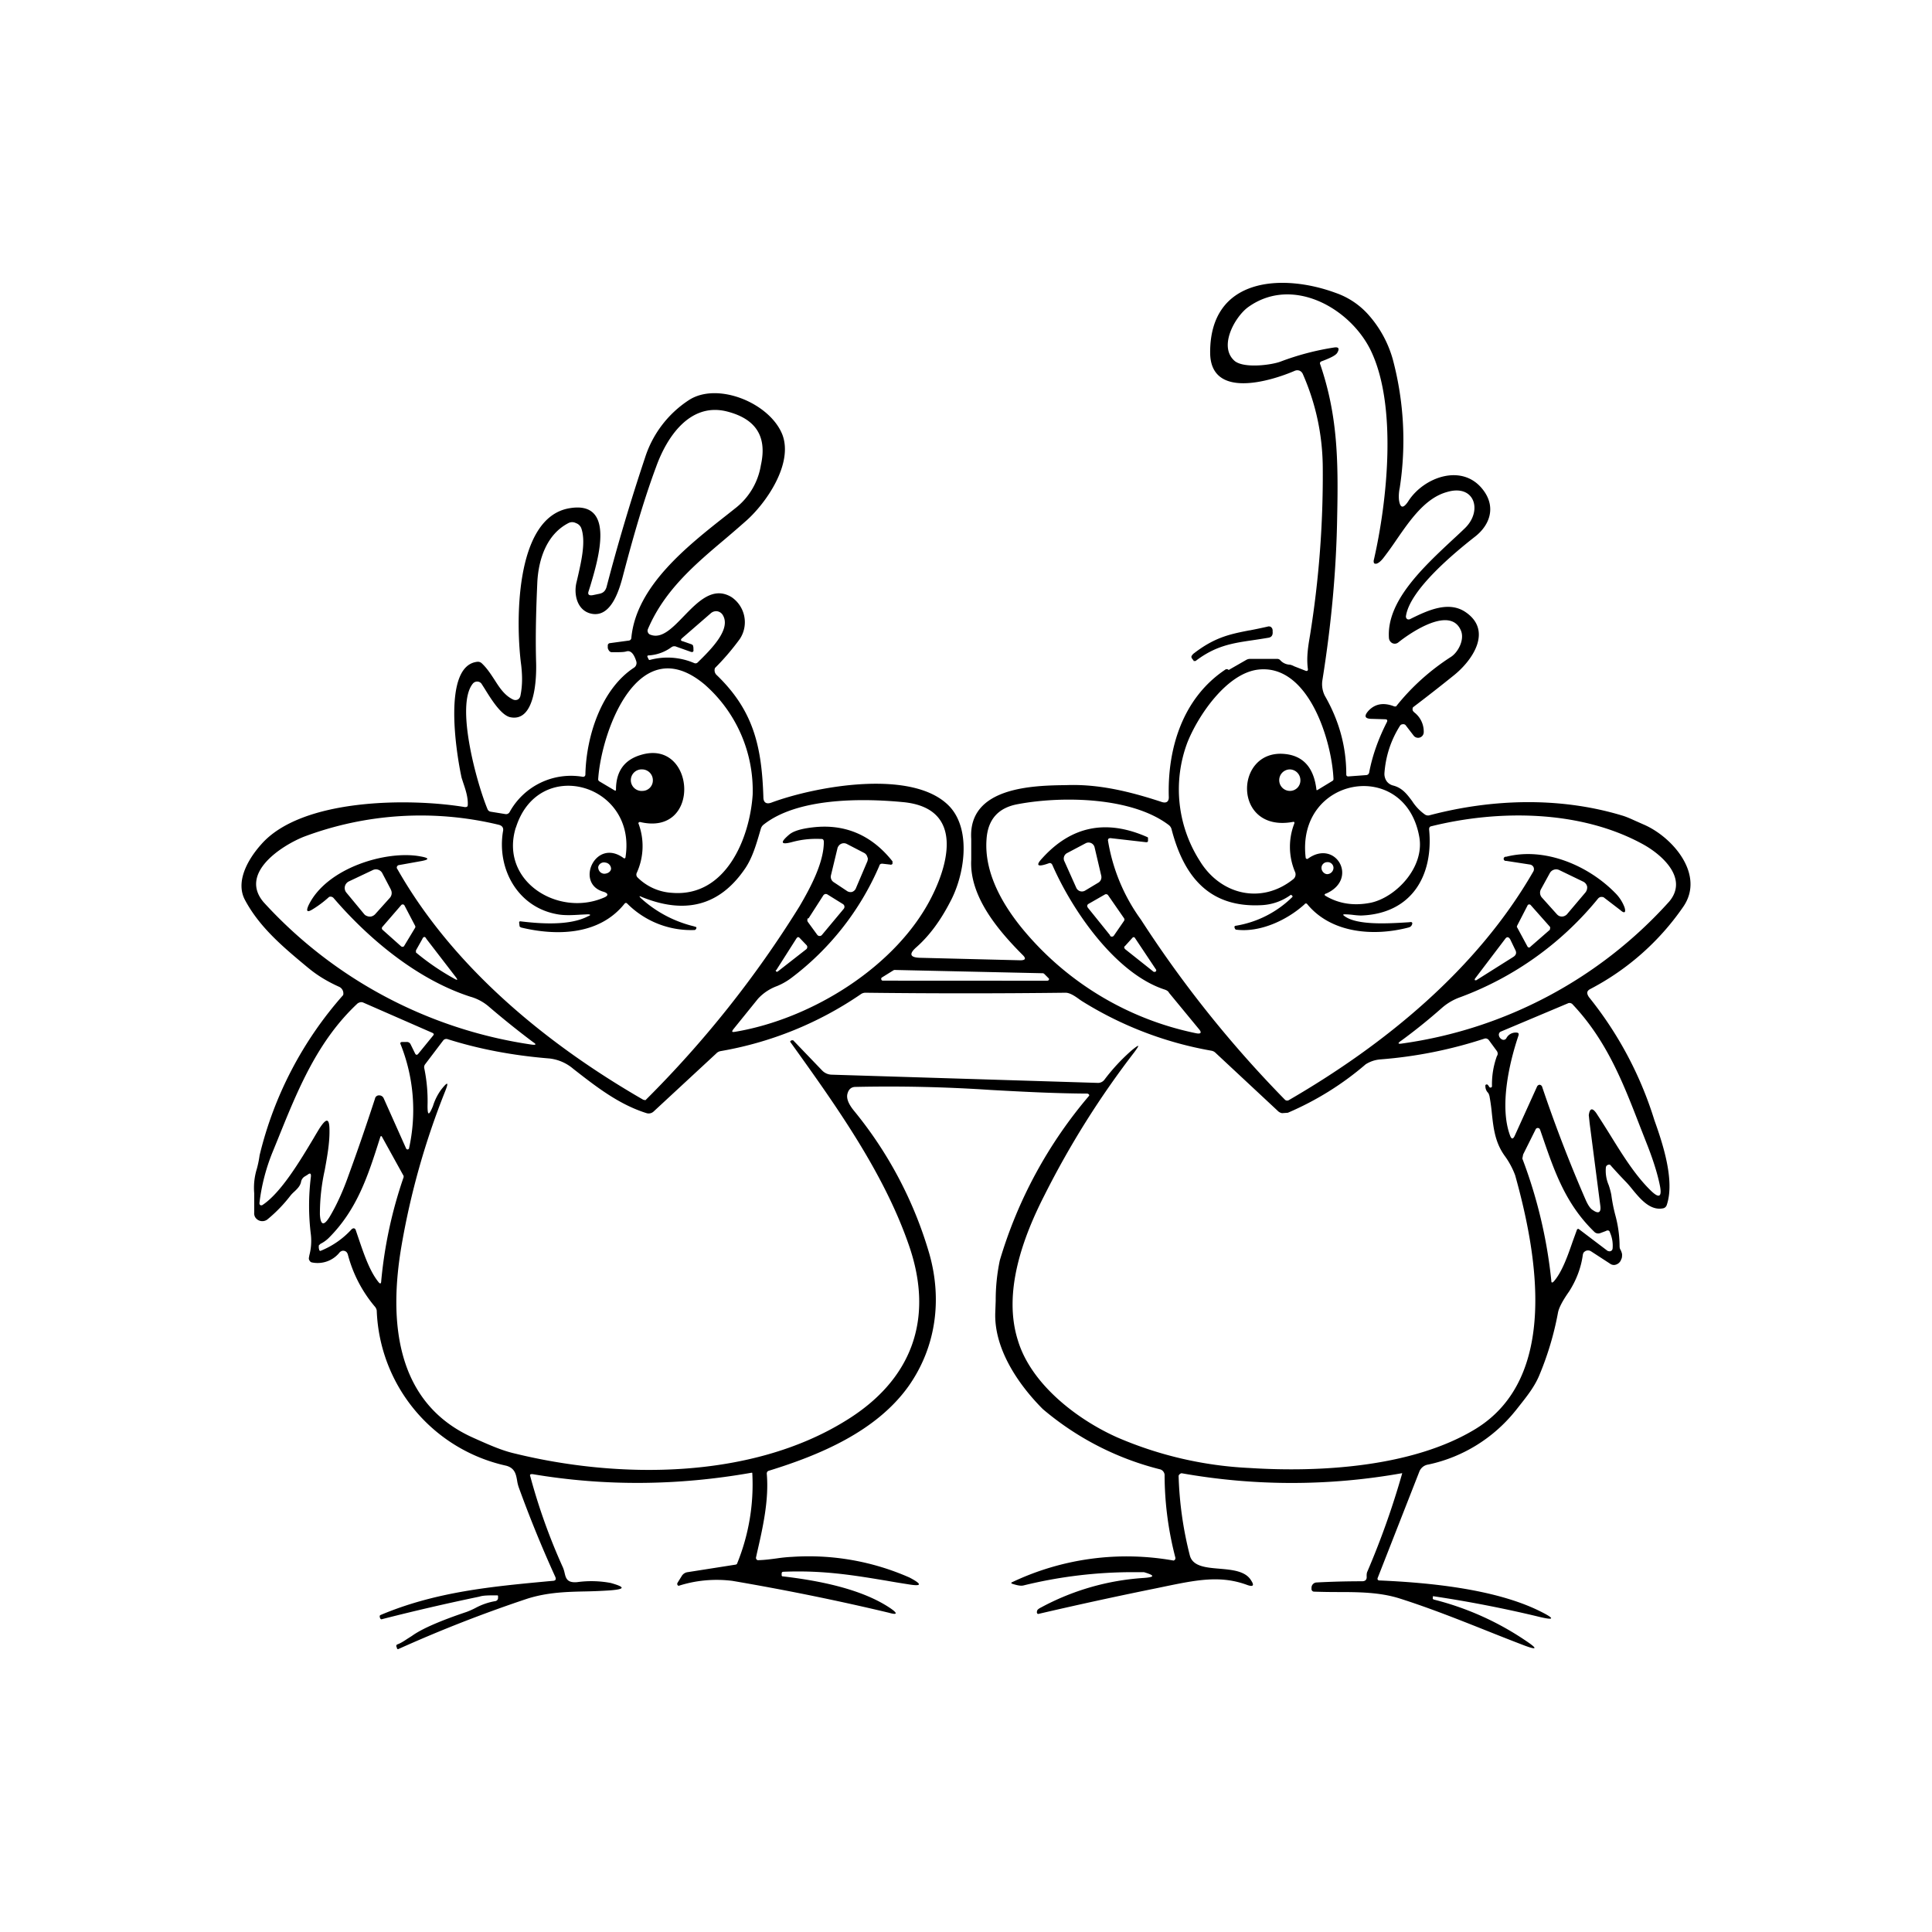 <svg xmlns="http://www.w3.org/2000/svg" width="1em" height="1em" viewBox="0 0 24 24"><path fill="currentColor" fill-rule="evenodd" d="M8.013 5.685q-.27.809-.479 1.61c-.015.046-.04.072-.092.082l-.077.016q-.076.013-.052-.052l.02-.063c.098-.329.32-1.061-.256-.965c-.695.113-.669 1.46-.602 1.954c.015.139.015.252-.01.375a.07.07 0 0 1-.031.047a.07.07 0 0 1-.062 0c-.105-.051-.167-.147-.23-.246c-.046-.07-.092-.142-.156-.202a.07.07 0 0 0-.056-.02c-.437.046-.263 1.131-.196 1.44l.021.065c.027.08.06.177.056.27c0 .025-.01.03-.036.03c-.678-.113-2.026-.113-2.53.463c-.17.19-.324.468-.2.694c.182.34.479.587.77.829l.037.03q.153.123.36.216a.09.09 0 0 1 .051.103a4.64 4.64 0 0 0-1.038 1.99q-.012.087-.034.167a.8.8 0 0 0-.033.306v.237q-.003.03.01.056a.104.104 0 0 0 .114.05a.1.1 0 0 0 .04-.019a1.8 1.8 0 0 0 .288-.298q.02-.024.046-.047c.036-.034.072-.069.083-.118a.1.1 0 0 1 .041-.067l.041-.025q.047-.038.041.025q-.045.361 0 .72a.7.7 0 0 1-.019.255l-.006.033a.05.05 0 0 0 .01.036q.005.009.013.014a.04.04 0 0 0 .018.007a.35.35 0 0 0 .344-.129a.1.1 0 0 1 .026-.015a.06.06 0 0 1 .057.015a.1.1 0 0 1 .015.026c.062.239.176.46.334.648a.1.1 0 0 1 .026.052a2.05 2.05 0 0 0 1.61 1.928c.106.03.12.106.134.185q.006.042.02.083q.207.57.453 1.11q.023.05-.031.052l-.046.004c-.705.066-1.41.13-2.099.423l-.005.015l.005.02a.03.03 0 0 0 .016.016q.606-.155 1.218-.282c.047-.016.119-.016.216-.016h.009l.007.005v.031a.04.04 0 0 1-.036.036a.8.8 0 0 0-.245.085a1 1 0 0 1-.11.049q-.5.168-.679.298l-.06.038q-.075.051-.115.065c-.015.005-.025.015-.015.036l.005.015c0 .01.01.01.015.01q.788-.355 1.605-.627c.255-.08.494-.085.732-.09q.148-.003.297-.013c.185-.015.19-.04.005-.092a1.3 1.3 0 0 0-.417-.01c-.126.011-.14-.05-.156-.118a.4.4 0 0 0-.019-.062a7.4 7.4 0 0 1-.406-1.132c-.01-.026 0-.03.026-.03c.905.153 1.81.143 2.715-.016a.03.03 0 0 1 .016 0a2.6 2.6 0 0 1-.19 1.131a.03.03 0 0 1-.021.01l-.592.093a.1.1 0 0 0-.072.046l-.051.082l-.006.012a.03.03 0 0 0 .004.02l.002.003l.01.007c.216-.07.444-.09.669-.062q1.002.171 1.944.396c.103.03.113.01.026-.051c-.36-.247-.906-.35-1.353-.402l-.005-.01v-.02q-.001-.025.02-.026c.495-.021.885.045 1.283.111q.129.023.26.043q.271.047.026-.082a3.1 3.1 0 0 0-1.46-.257q-.089.004-.19.019c-.074.01-.151.02-.227.022h-.01a.03.03 0 0 1-.016-.012a.03.03 0 0 1-.005-.019l.01-.047c.075-.326.153-.669.124-.997q0-.012.006-.023a.04.04 0 0 1 .02-.013c.632-.195 1.336-.488 1.738-1.054c.339-.484.416-1.07.257-1.636a5 5 0 0 0-.936-1.78q-.107-.13-.082-.215q.023-.084.102-.083a19 19 0 0 1 1.68.038c.399.022.797.043 1.2.045l.01.005l.007.005l.001.002l.001.002l.002.011a5.6 5.6 0 0 0-1.111 2.047a2.4 2.4 0 0 0-.051.5l-.005.138c-.021.453.282.9.59 1.209a3.6 3.6 0 0 0 1.462.75q.024.009.038.03q.015.022.013.048q.003.517.134 1.018v.015l-.008.013l-.013.008a3.32 3.32 0 0 0-2.006.268c-.015.005-.015.015 0 .02c.062.02.108.03.144.02a5.7 5.7 0 0 1 1.379-.164h.113c.139.041.139.062-.005.072a3.1 3.1 0 0 0-1.27.365c-.032.016-.052.031-.052.047a.03.03 0 0 0 0 .025c.005.01.01.01.015.01q.73-.17 1.466-.319l.096-.02c.403-.083.701-.145 1.036-.02q.108.037.046-.057c-.07-.118-.235-.132-.394-.146c-.168-.014-.33-.028-.367-.163a4.5 4.5 0 0 1-.14-.992a.05.05 0 0 1 .037-.031a7.8 7.8 0 0 0 2.736 0h.005q-.177.623-.432 1.219c-.01.02-.01.04-.01.061q.006.062-.057.062q-.286 0-.566.015a.066.066 0 0 0-.062.067v.016q0 .012.01.022a.03.03 0 0 0 .022.009q.146.005.29.005c.262 0 .52.002.764.077c.38.12.755.27 1.122.416q.225.09.447.175c.143.052.154.037.025-.051a3.6 3.6 0 0 0-1.162-.524c-.01-.006-.015-.01-.01-.026v-.016q.645.096 1.28.247q.364.092.026-.072c-.556-.267-1.363-.344-1.97-.37c-.02 0-.03-.015-.02-.036l.514-1.312a.14.14 0 0 1 .113-.092c.423-.09.802-.323 1.075-.659l.014-.017l.041-.052c.091-.115.183-.23.243-.367a3.8 3.8 0 0 0 .237-.787q.015-.092.139-.268c.092-.144.149-.298.17-.453a.1.1 0 0 1 .01-.03a.1.1 0 0 1 .025-.02a.07.07 0 0 1 .067.004l.237.154q.021.016.051.016a.1.1 0 0 0 .052-.02a.1.1 0 0 0 .036-.052c.01-.015.01-.041.01-.062a.2.2 0 0 0-.02-.056c-.01-.016-.011-.031-.011-.052a1.5 1.5 0 0 0-.054-.381a2 2 0 0 1-.049-.251a1 1 0 0 0-.032-.118a.45.45 0 0 1-.035-.222a.04.04 0 0 1 .01-.02a.04.04 0 0 1 .02-.011a.04.04 0 0 1 .022 0q.098.111.2.216q.035.037.074.086c.101.123.226.275.39.238a.06.06 0 0 0 .04-.04c.103-.304-.051-.767-.154-1.055a4.6 4.6 0 0 0-.813-1.528c-.03-.046-.03-.077.021-.102a3.2 3.2 0 0 0 1.147-1.014c.283-.4-.129-.874-.489-1.028l-.106-.047c-.055-.025-.11-.05-.166-.066c-.772-.232-1.615-.206-2.392 0a.07.07 0 0 1-.051-.01a.6.6 0 0 1-.16-.168c-.062-.082-.12-.163-.236-.193a.14.14 0 0 1-.082-.056a.16.16 0 0 1-.026-.098q.024-.322.195-.591a.04.04 0 0 1 .031-.016a.04.04 0 0 1 .036.01l.103.134a.07.07 0 0 0 .077.02a.07.07 0 0 0 .046-.062a.3.3 0 0 0-.118-.25l-.015-.016a.05.05 0 0 1 0-.047q.252-.191.499-.39c.241-.19.493-.561.154-.792c-.211-.144-.473-.021-.69.087a.04.04 0 0 1-.035 0a.04.04 0 0 1-.016-.036c.047-.33.607-.792.864-.993c.18-.144.252-.36.103-.565c-.257-.355-.75-.17-.94.133q-.093.138-.114-.025a.5.5 0 0 1 .01-.144a3.9 3.9 0 0 0-.087-1.6a1.4 1.4 0 0 0-.288-.535a.97.97 0 0 0-.422-.288c-.653-.241-1.563-.2-1.558.746c.005.581.756.35 1.054.221a.08.08 0 0 1 .057 0a.08.08 0 0 1 .04.041q.248.565.248 1.183a12.5 12.5 0 0 1-.158 2.06c-.022.13-.046.267-.028.414c.006.026-.005.041-.036.026l-.133-.052a.2.2 0 0 0-.052-.02a.17.17 0 0 1-.118-.052a.05.05 0 0 0-.041-.02h-.33a.1.1 0 0 0-.05.01l-.206.118l-.016.01l-.015-.01h-.02c-.546.36-.726.998-.71 1.58c.005.066-.031.092-.098.066c-.391-.128-.777-.221-1.173-.206c-.411.005-1.224.02-1.183.669v.257c-.025.453.33.874.638 1.183q.07.068-.031.067l-1.245-.031q-.184-.006-.046-.129q.239-.21.422-.565c.175-.324.267-.88 0-1.178c-.442-.483-1.661-.262-2.217-.057c-.066.026-.103 0-.103-.066c-.02-.633-.123-1.08-.586-1.523a.08.08 0 0 1-.015-.082q.168-.168.308-.36a.377.377 0 0 0-.102-.52c-.23-.14-.418.056-.594.237c-.14.145-.272.282-.41.231a.05.05 0 0 1-.035-.03a.05.05 0 0 1 0-.042c.205-.481.58-.799.963-1.122q.131-.111.26-.225c.248-.221.582-.705.448-1.065c-.154-.396-.807-.663-1.162-.432a1.34 1.34 0 0 0-.545.715M17.1 7.002q.037-.011.082-.067q.08-.103.163-.226c.172-.249.36-.523.63-.597c.344-.103.447.236.22.452q-.065.063-.134.126c-.39.363-.839.782-.807 1.237a.08.08 0 0 0 .041.062a.07.07 0 0 0 .077-.01c.155-.124.648-.458.777-.144c.046.113-.036.267-.123.324c-.26.167-.492.375-.684.617h-.02q-.196-.078-.32.051c-.061.067-.051.103.042.103l.164.005c.026 0 .03.016.02.036c-.102.2-.18.412-.22.628q-.01.03-.042.03l-.216.016c-.015 0-.026-.005-.026-.026c0-.35-.092-.673-.267-.977a.32.32 0 0 1-.03-.19c.112-.7.174-1.378.184-2.042c.016-.72 0-1.265-.21-1.882c-.01-.02 0-.036.02-.041c.108-.041.17-.072.19-.103c.031-.052.021-.077-.04-.067a3.3 3.3 0 0 0-.664.175c-.108.041-.443.087-.566-.005c-.21-.175-.005-.545.16-.669c.545-.396 1.26 0 1.522.525c.34.689.21 1.892.041 2.623c0 .03.005.04.036.036m-9.494 1.1c.088 0 .144 0 .175-.01q.077-.023.123.123a.07.07 0 0 1-.025.077c-.412.268-.597.86-.607 1.327q0 .03-.031.031a.87.87 0 0 0-.91.437a.05.05 0 0 1-.052.026l-.185-.03a.05.05 0 0 1-.036-.027c-.128-.303-.406-1.29-.185-1.563a.07.07 0 0 1 .084-.02q.015.008.024.02l.039.061c.082.133.207.334.321.356c.309.061.324-.489.319-.674c-.01-.34 0-.674.015-1.008c.016-.288.119-.592.386-.73a.1.1 0 0 1 .093 0a.11.11 0 0 1 .066.061c.058.16.005.396-.037.583l-.02.086c-.04.154.006.36.186.396c.256.051.354-.33.4-.511l.001-.003c.129-.489.257-.926.401-1.312c.129-.36.412-.797.87-.689c.354.087.514.298.431.669a.85.85 0 0 1-.303.524l-.121.096c-.493.388-1.124.884-1.185 1.524c0 .02-.016.036-.036.036l-.227.031a.03.03 0 0 0-.03.026v.036c.01.03.025.051.051.051zm11.983 7.175l-.053.146c-.06.174-.133.382-.235.496q-.03.03-.03-.01a6 6 0 0 0-.36-1.517l.01-.051l.154-.309a.03.03 0 0 1 .03-.02l.016.005l.01.015l.026.075c.154.449.293.854.653 1.2a.07.07 0 0 0 .072.01l.067-.025c.026-.015.046-.005.051.02a.4.4 0 0 1 .032.201l-.005.014a.04.04 0 0 1-.023.016l-.005.001h-.009l-.02-.005l-.36-.273h-.01l-.007.004l-.002.003zm-15.218-.01a1.05 1.05 0 0 1-.39.272h-.006l-.01-.01v-.006l-.005-.02v-.031l.02-.02a.4.4 0 0 0 .103-.073c.355-.354.49-.778.636-1.238l.007-.022l.005-.005h.01l.273.494v.015a5.5 5.5 0 0 0-.278 1.286q-.001.063-.04.01c-.105-.133-.175-.34-.237-.521l-.041-.121l-.006-.01a.03.03 0 0 0-.02-.009l-.01.003zM8.614 8.07c.005.026-.01.036-.036.026l-.175-.062a.06.06 0 0 0-.061.005a.53.53 0 0 1-.288.103c-.01 0-.016.01-.01.02l.015.032l.01.005a.84.84 0 0 1 .55.036c.02.01.036.005.047-.005c.174-.17.426-.422.308-.597a.1.1 0 0 0-.067-.04a.1.1 0 0 0-.077.025l-.355.308q-.036.032.01.041l.103.036a.04.04 0 0 1 .021.016l.005.026zM7.431 9.676c.041-.597.5-1.862 1.322-1.173a1.75 1.75 0 0 1 .597 1.368c-.036.545-.335 1.276-1.003 1.22a.66.66 0 0 1-.427-.191a.05.05 0 0 1-.01-.057a.8.8 0 0 0 .02-.617a.02.02 0 0 1 .02-.015c.772.185.69-1.04.011-.833q-.309.091-.309.432q0 .016-.015.01l-.19-.113a.03.03 0 0 1-.016-.031m8.537-.309c-.637-.072-.663.977.088.844c.02-.005.03 0 .02.025a.8.8 0 0 0 .01.592a.076.076 0 0 1-.02.093c-.396.318-.905.195-1.162-.227a1.65 1.65 0 0 1-.154-1.47c.133-.335.488-.86.88-.906c.626-.072.914.885.935 1.358c0 .015-.005.02-.015.026l-.186.113h-.01q-.046-.41-.386-.448m-7.858.324a.13.13 0 0 1-.128.134a.134.134 0 1 1 0-.267a.134.134 0 0 1 .128.133m8.044 0a.13.13 0 0 1-.129.134a.133.133 0 0 1-.134-.134a.133.133 0 0 1 .134-.133a.134.134 0 0 1 .129.133m-8.383.952c.139-.91-1.085-1.255-1.363-.36v-.005c-.206.668.524 1.116 1.09.874c.067-.026.062-.057-.01-.077c-.345-.108-.088-.669.257-.417c.01.01.026.005.026-.015m8.475.025c.345-.252.638.253.226.433h-.005c-.015.01-.015.015-.005.025c.17.103.36.129.566.088c.314-.067.674-.443.602-.823c-.18-.982-1.533-.746-1.41.267l.004.007l.003.002l.002.001h.002l.007.003zm-7.596.849l-.03-.01a1.5 1.5 0 0 1-.659-.35q-.037-.038.01-.015q.811.331 1.276-.34c.096-.134.147-.31.195-.475l.01-.034a.1.1 0 0 1 .036-.051c.412-.324 1.183-.33 1.728-.278c.72.067.597.7.36 1.172c-.432.865-1.49 1.523-2.448 1.682c-.036.005-.04 0-.02-.03l.308-.381a.6.6 0 0 1 .235-.157a.8.8 0 0 0 .177-.1c.48-.361.858-.842 1.095-1.394q.007-.032.047-.026l.087.01a.025.025 0 0 0 .03-.01v-.03c-.261-.33-.596-.469-.992-.422q-.21.024-.288.087q-.184.155.041.093c.119-.031.232-.042.355-.036q.03-.002.031.036c0 .257-.164.565-.303.802a13.2 13.2 0 0 1-1.913 2.407l-.026-.005c-1.198-.69-2.36-1.641-3.055-2.865a.03.03 0 0 1 .005-.045a.03.03 0 0 1 .016-.006l.262-.047q.177-.03 0-.061c-.422-.078-1.168.144-1.389.612q-.047.108.052.046q.11-.067.205-.154a.05.05 0 0 1 .057.015c.442.514 1.044 1.013 1.697 1.224a.6.6 0 0 1 .237.129q.269.23.545.437q.062.039-.016.03a5.6 5.6 0 0 1-3.332-1.768c-.309-.36.216-.7.494-.813a4.13 4.13 0 0 1 2.427-.15c.041.011.062.037.051.083c-.077.473.19.946.68 1.029c.088.016.189.01.288.004l.082-.004c.04 0 .046.01.005.025c-.237.124-.623.088-.839.062q-.015 0-.015.015l.005.042c0 .01.01.015.02.02c.428.103.968.103 1.286-.298q.015-.015.031 0a1.12 1.12 0 0 0 .839.329a.03.03 0 0 0 .02-.036m8.867-.062l-.022.002c-.244.015-.641.041-.796-.079q-.03-.021.01-.02q.053.001.106.008a1 1 0 0 0 .09.007c.617-.02.905-.478.848-1.07c0-.02.005-.036.031-.04c.838-.207 1.852-.201 2.628.226c.232.128.566.421.324.71a5.48 5.48 0 0 1-3.312 1.763q-.093.016-.015-.036q.253-.185.498-.401a.7.7 0 0 1 .237-.139a4 4 0 0 0 1.708-1.224a.06.06 0 0 1 .035-.02c.016 0 .031 0 .041.01l.201.154c.051.046.072.031.051-.036a.5.5 0 0 0-.118-.18c-.334-.34-.874-.57-1.352-.447a.026.026 0 1 0 0 .051l.298.046a.06.06 0 0 1 .041.03a.06.06 0 0 1 0 .053c-.7 1.219-1.851 2.155-3.04 2.844a.04.04 0 0 1-.046-.005a14.2 14.2 0 0 1-1.79-2.238a2.3 2.3 0 0 1-.41-.987l.004-.015a.04.04 0 0 1 .031-.01l.437.05c.016 0 .026 0 .026-.02v-.036a.03.03 0 0 0-.015-.01q-.756-.332-1.296.262q-.124.131.046.077l.03-.01c.021-.01.037 0 .047.02c.247.566.787 1.353 1.399 1.549c.026.01.041.02.051.04l.365.443c.047.052.031.072-.036.057a3.78 3.78 0 0 1-2.134-1.276c-.257-.308-.494-.71-.463-1.131q.024-.37.386-.437c.545-.103 1.42-.093 1.882.262q.024.021.031.051c.154.592.473.977 1.121.941a.67.67 0 0 0 .36-.128h.005l.016.015v.01a1.3 1.3 0 0 1-.71.36q-.016.008-.01.021l.005.016l.01.01c.299.041.638-.118.854-.314c.01-.015.026-.015.036 0c.298.36.823.401 1.255.288q.032-.008.041-.03c.015-.026.005-.042-.02-.037m-7.113-.92l-.082.34a.08.08 0 0 0 .04.087l.155.103a.08.08 0 0 0 .067.015a.08.08 0 0 0 .051-.052l.14-.329c.004-.015.01-.036 0-.051a.08.08 0 0 0-.037-.051l-.22-.114a.08.08 0 0 0-.097.021a.1.1 0 0 0-.017.03m2.818.164l.15.335a.077.077 0 0 0 .108.03l.17-.102a.08.08 0 0 0 .03-.083l-.082-.35a.077.077 0 0 0-.113-.052l-.227.12a.077.077 0 0 0-.036.103m-5.631.093c-.005.041-.047.062-.088.062c-.046-.005-.072-.041-.072-.083a.073.073 0 0 1 .088-.056a.08.08 0 0 1 .072.077m8.974-.01a.08.08 0 0 1-.077.077c-.036 0-.072-.036-.072-.077q0-.03.021-.051a.07.07 0 0 1 .05-.021a.07.07 0 0 1 .055.019a.07.07 0 0 1 .023.053m-11.71.267l-.108-.206a.09.09 0 0 0-.113-.036l-.304.144a.1.1 0 0 0-.03.026a.09.09 0 0 0 0 .108l.226.273q.013.014.03.02q.027.012.055.007a.1.1 0 0 0 .048-.027l.185-.206a.09.09 0 0 0 .01-.103m14.616.303l.226-.267a.1.1 0 0 0 .02-.072a.09.09 0 0 0-.051-.062l-.298-.144a.09.09 0 0 0-.113.036l-.113.206a.09.09 0 0 0 .015.103l.185.206a.1.1 0 0 0 .026.02q.027.012.056.005a.1.1 0 0 0 .047-.03m-9.242-.231l-.185.288l-.005-.005a.04.04 0 0 0 0 .051l.113.155a.04.04 0 0 0 .024.016h.014a.04.04 0 0 0 .024-.016l.267-.32a.04.04 0 0 0 .01-.03a.04.04 0 0 0-.02-.031l-.19-.118a.04.04 0 0 0-.028-.006a.04.04 0 0 0-.024.016m3.286.154l.278.345h-.005a.03.03 0 0 0 .051 0l.124-.18a.03.03 0 0 0 .006-.018a.03.03 0 0 0-.006-.018l-.196-.283a.03.03 0 0 0-.018-.013a.03.03 0 0 0-.023.003l-.206.118a.03.03 0 0 0-.013.022v.006l.002.007zm-8.496.479l.14-.232a.03.03 0 0 0 0-.02l-.135-.258a.03.03 0 0 0-.015-.01h-.011l-.01.005l-.236.273a.026.026 0 0 0 0 .036l.231.206a.03.03 0 0 0 .018.007a.03.03 0 0 0 .018-.007m14.236-.242l-.242-.273l-.01-.005h-.01l-.01.004l-.003.003l-.002.002v.002l-.13.252l-.004.012q0 .008.005.013l.128.237a.02.02 0 0 0 .018.01a.02.02 0 0 0 .018-.01l.242-.211v-.01a.03.03 0 0 0 0-.026m-9.612.54l.252-.396c.015-.02.025-.02.04-.005l.088.092l.006.013v.013a.04.04 0 0 1-.01.02l-.356.278a.02.02 0 0 1-.016.003l-.006-.005l-.003-.008v-.01zm-4.001.103a3 3 0 0 1-.474-.324v-.026l.078-.139c.015-.036.036-.036.051-.005l.36.468c.036.046.03.052-.015.026m8.454-.51l.268.402v.01l-.005.01l-.01.005h-.016l-.355-.282q-.023-.025 0-.041l.093-.103l.007-.005h.008q.006 0 .01.005m4.244.53h-.016l-.003-.004v-.006q0-.006.003-.01l.375-.494q.031-.043.062.005l.062.129c.02.036.015.067-.026.092zm-7.37.005a.02.02 0 0 1-.013-.003a.02.02 0 0 1-.008-.012a.02.02 0 0 1 .01-.026l.14-.087l.01-.005l1.85.041l.011.005l.062.062v.01a.02.02 0 0 1-.008.012l-.011.004zm3.096.86a2.4 2.4 0 0 0-.345.37a.1.1 0 0 1-.087.04l-3.302-.102a.17.17 0 0 1-.118-.052l-.36-.375h-.02l-.016.01v.01c.565.787 1.157 1.615 1.47 2.515c.33.937.031 1.698-.792 2.197c-1.172.72-2.802.72-4.104.4c-.153-.035-.306-.103-.453-.168l-.06-.027c-.968-.432-1.05-1.455-.89-2.386a9.5 9.5 0 0 1 .54-1.913c.05-.124.035-.129-.047-.026a.7.7 0 0 0-.103.206c-.051.123-.067.118-.067-.005a2 2 0 0 0-.04-.463a.06.06 0 0 1 .01-.052l.226-.298a.05.05 0 0 1 .051-.015q.586.186 1.27.241a.55.55 0 0 1 .294.129c.283.221.565.442.91.55a.09.09 0 0 0 .087-.02l.777-.72a.1.1 0 0 1 .057-.031a4.4 4.4 0 0 0 1.738-.705a.1.1 0 0 1 .056-.02q1.25.015 2.49 0c.058 0 .127.05.178.087l.022.015a4.5 4.5 0 0 0 1.61.618q.03.005.051.025l.772.72a.1.1 0 0 0 .056.031l.072-.005c.351-.15.678-.353.967-.602a.4.4 0 0 1 .185-.061a5.5 5.5 0 0 0 1.291-.258q.029-.008.052.016l.102.139c.01.015.016.041 0 .062q-.066.183-.061.38l-.01.01a.02.02 0 0 1-.015 0a.02.02 0 0 1-.011-.01a.1.1 0 0 0-.02-.026l-.008-.002h-.004l-.004.002l-.01.005v.01a.12.12 0 0 0 .025.078c.016.015.02.03.026.051q.02.11.03.219c.02.183.04.363.166.532a1 1 0 0 1 .123.232c.273.977.55 2.515-.494 3.152c-.777.473-1.929.54-2.803.484a4.7 4.7 0 0 1-1.646-.38c-.498-.222-1.07-.66-1.234-1.204c-.19-.597.062-1.281.33-1.805a11 11 0 0 1 1.115-1.775c.072-.098.067-.103-.025-.03m-10.09.966c.082-.123.118-.118.118.036c.002.155-.028.322-.059.492a2.5 2.5 0 0 0-.06.552q.013.2.119.031q.133-.222.241-.53q.155-.423.324-.94a.05.05 0 0 1 .052-.042a.06.06 0 0 1 .056.036l.278.622l.006.01l.01.004q.006 0 .011-.002l.009-.007a2.2 2.2 0 0 0-.103-1.296c-.01-.02 0-.03.02-.03h.052a.05.05 0 0 1 .052.03l.056.114q.017.03.041 0l.185-.227c.01-.015.006-.02-.01-.03l-.859-.376q-.017-.008-.037-.005a.1.1 0 0 0-.035.015c-.498.465-.742 1.07-.99 1.685l-.064.157c-.082.2-.139.416-.165.637a.03.03 0 0 0 .01.026a.03.03 0 0 0 .026 0c.23-.15.469-.55.637-.831q.042-.072.078-.13m15.763-.152l.01.096l.133 1.028c.01.077-.02.103-.092.052q-.046-.025-.093-.134q-.3-.69-.54-1.404a.04.04 0 0 0-.03-.02a.04.04 0 0 0-.03.02l-.28.617q-.031.063-.056-.005c-.133-.355-.015-.89.103-1.24c.01-.03 0-.04-.03-.04a.13.13 0 0 0-.12.071a.04.04 0 0 1-.05.016a.07.07 0 0 1-.042-.052a.04.04 0 0 1 .003-.026a.04.04 0 0 1 .018-.02l.843-.355q.024-.006.046.01c.428.45.632.977.842 1.52l.1.255q.109.283.149.488q.038.201-.108.062c-.196-.188-.358-.45-.512-.699q-.085-.137-.167-.263c-.051-.076-.087-.072-.098.024" clip-rule="evenodd"/><path fill="currentColor" d="M15.523 7.83c-.245.048-.438.086-.707.298v.005q-.029.022-.005.052l.016.02v.006h.025c.249-.19.457-.221.709-.258q.09-.013.191-.03q.064-.008.057-.078v-.02l-.006-.02l-.014-.016a.05.05 0 0 0-.042-.005q-.12.027-.224.047"/></svg>
